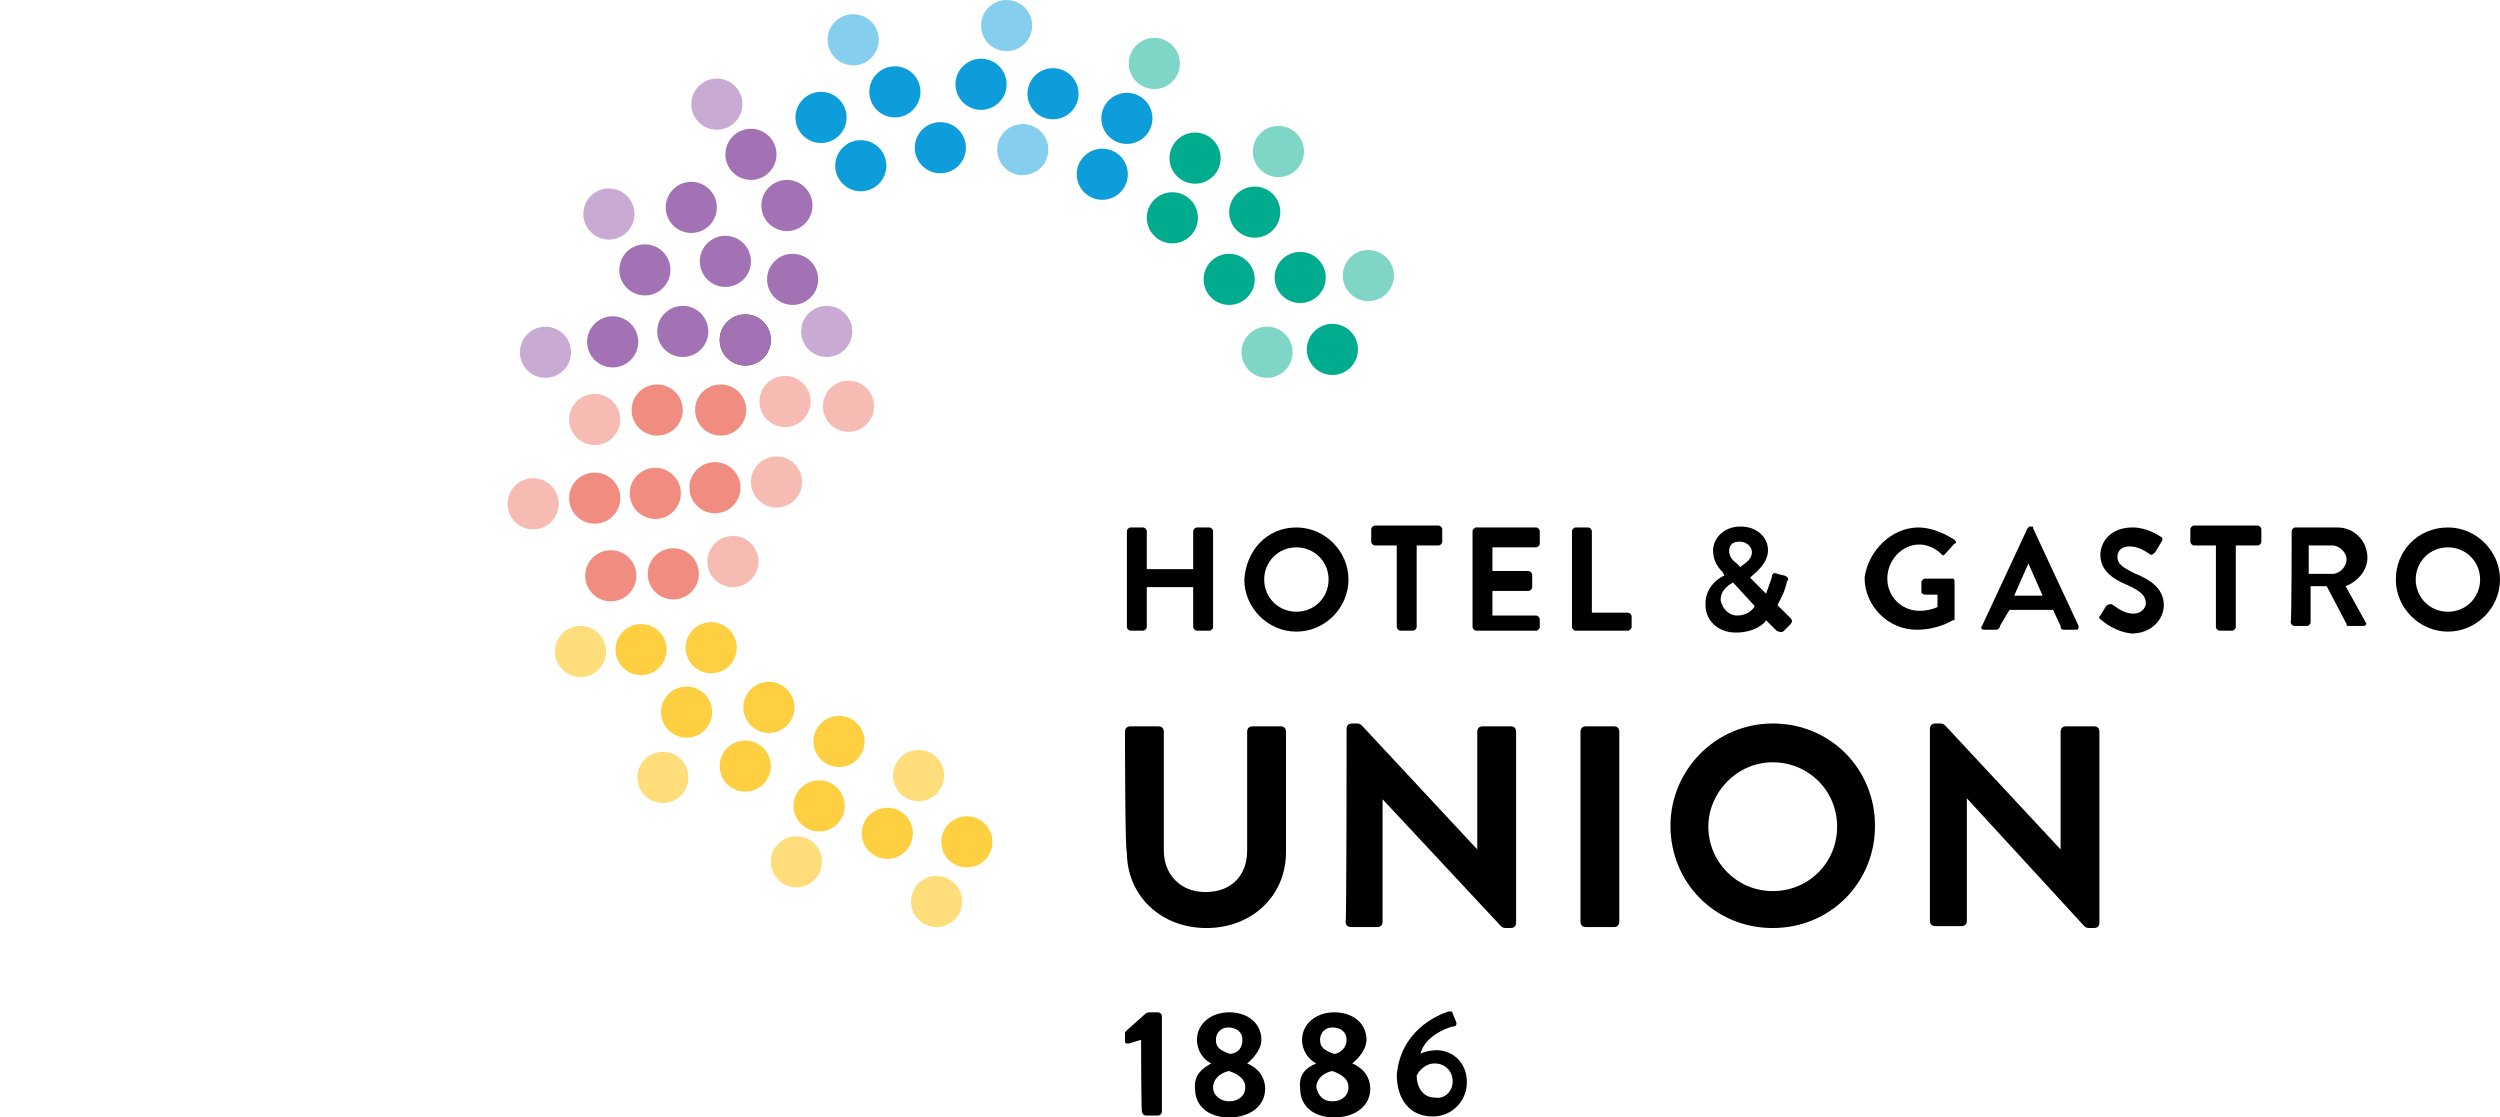 <?xml version="1.0" encoding="utf-8"?>
<!-- Generator: Adobe Illustrator 26.0.1, SVG Export Plug-In . SVG Version: 6.00 Build 0)  -->
<svg version="1.1" id="Logo" xmlns="http://www.w3.org/2000/svg" xmlns:xlink="http://www.w3.org/1999/xlink" x="0px" y="0px"
	 viewBox="0 0 264 118" style="enable-background:new 0 0 264 118;" xml:space="preserve">
<style type="text/css">
	.st0{fill:#2F2912;}
	.st1{opacity:0.7;}
	.st2{fill:#FDCF41;}
	.st3{fill:#F08D80;}
	.st4{opacity:0.6;}
	.st5{fill:#A372B5;}
	.st6{opacity:0.5;}
	.st7{fill:#0D9DDB;}
	.st8{fill:#00AB8E;}
</style>
<g>
	<g>
		<g>
			<path d="M118.8,77.3c0-0.4,0.2-0.6,0.6-0.6h2.9c0.4,0,0.6,0.2,0.6,0.6v12.5c0,2.5,1.7,4.4,4.4,4.4s4.4-1.7,4.4-4.4V77.3
				c0-0.4,0.2-0.6,0.6-0.6h2.9c0.4,0,0.6,0.2,0.6,0.6v12.7c0,4.6-3.6,8-8.4,8c-4.8,0-8.4-3.4-8.4-8
				C118.8,90.1,118.8,77.3,118.8,77.3z"/>
			<path d="M142.2,77c0-0.4,0.2-0.6,0.6-0.6h0.4c0.2,0,0.4,0,0.6,0.2l12.2,13.1l0,0V77.3c0-0.4,0.2-0.6,0.6-0.6h2.9
				c0.4,0,0.6,0.2,0.6,0.6v20.1c0,0.4-0.2,0.6-0.6,0.6h-0.4c-0.2,0-0.4,0-0.6-0.2L146,84.4l0,0v12.9c0,0.4-0.2,0.6-0.6,0.6h-2.7
				c-0.4,0-0.6-0.2-0.6-0.6C142.2,97.3,142.2,77,142.2,77z"/>
			<path d="M166.9,77.3c0-0.4,0.2-0.6,0.6-0.6h2.9c0.4,0,0.6,0.2,0.6,0.6v20c0,0.4-0.2,0.6-0.6,0.6h-2.9c-0.4,0-0.6-0.2-0.6-0.6
				V77.3z"/>
			<path d="M187.2,76.4c6.1,0,10.8,4.8,10.8,10.8c0,6.1-4.8,10.8-10.8,10.8c-6.1,0-10.8-4.8-10.8-10.8
				C176.4,81.3,181.2,76.4,187.2,76.4z M187.2,94.1c3.8,0,6.8-3,6.8-6.8s-3-6.8-6.8-6.8s-6.8,3.2-6.8,6.8
				C180.4,91,183.4,94.1,187.2,94.1z"/>
			<path d="M203.8,77c0-0.4,0.2-0.6,0.6-0.6h0.4c0.2,0,0.4,0,0.6,0.2l12.2,13.1l0,0V77.3c0-0.4,0.2-0.6,0.6-0.6h2.9
				c0.4,0,0.6,0.2,0.6,0.6v20.1c0,0.4-0.2,0.6-0.6,0.6h-0.4c-0.2,0-0.4,0-0.6-0.2l-12.4-13.5l0,0v12.9c0,0.4-0.2,0.6-0.6,0.6h-2.7
				c-0.4,0-0.6-0.2-0.6-0.6C203.8,97.3,203.8,77,203.8,77z"/>
		</g>
	</g>
	<g>
		<g>
			<path d="M120.5,109.8l-1.3,0.4c-0.2,0-0.4,0-0.4-0.2v-0.8c0-0.2,0-0.2,0.2-0.4l1.9-1.7c0.2-0.2,0.4-0.2,0.6-0.2h0.8
				c0.2,0,0.4,0.2,0.4,0.4v10.1c0,0.2-0.2,0.4-0.4,0.4h-1.3c-0.2,0-0.4-0.2-0.4-0.4C120.5,117.4,120.5,109.8,120.5,109.8z"/>
			<path d="M127.9,112.3L127.9,112.3c-0.8-0.4-1.5-1.3-1.5-2.5c0-1.7,1.5-2.9,3.4-2.9s3.4,1.1,3.4,2.9c0,1.1-1,2.1-1.5,2.5l0,0
				c1,0.4,1.9,1.3,1.9,2.7c0,1.7-1.5,3-3.8,3s-3.6-1.3-3.6-3C126,113.4,127.2,112.7,127.9,112.3z M129.8,116.3c1,0,1.7-0.6,1.7-1.5
				c0-0.8-0.6-1.3-1.7-1.7c-1.1,0.2-1.7,1-1.7,1.7C128.1,115.7,128.9,116.3,129.8,116.3z M131.2,109.8c0-0.8-0.6-1.3-1.5-1.3
				c-0.8,0-1.3,0.6-1.3,1.3c0,0.8,0.4,1.1,1.5,1.5C130.8,111.2,131.2,110.6,131.2,109.8z"/>
			<path d="M139,112.3L139,112.3c-0.8-0.4-1.5-1.3-1.5-2.5c0-1.7,1.5-2.9,3.4-2.9s3.4,1.1,3.4,2.9c0,1.1-1,2.1-1.5,2.5l0,0
				c1,0.4,1.9,1.3,1.9,2.7c0,1.7-1.5,3-3.8,3s-3.6-1.3-3.6-3C137.1,113.4,138,112.7,139,112.3z M140.7,116.3c1,0,1.7-0.6,1.7-1.5
				c0-0.8-0.6-1.3-1.7-1.7c-1.1,0.2-1.7,1-1.7,1.7C139.2,115.7,139.7,116.3,140.7,116.3z M142.2,109.8c0-0.8-0.6-1.3-1.5-1.3
				c-0.8,0-1.3,0.6-1.3,1.3c0,0.8,0.4,1.1,1.5,1.5C141.6,111.2,142.2,110.6,142.2,109.8z"/>
			<path d="M153,106.8c0.2,0,0.4,0,0.4,0.2l0.4,1c0,0.2,0,0.4-0.4,0.4c-0.8,0.2-3,1.1-3.4,2.9c0.2-0.2,1.1-0.4,1.7-0.4
				c1.5,0,3.2,1.1,3.2,3.4c0,1.9-1.5,3.6-3.6,3.6c-2.5,0-3.8-1.9-3.8-4.4C147.9,108.9,151.7,107.2,153,106.8z M153.4,114.2
				c0-1.1-0.8-1.9-1.9-1.9c-1,0-1.7,0.8-1.9,1.3c0,1.1,0.6,2.3,1.9,2.3C152.5,116.1,153.4,115.3,153.4,114.2z"/>
		</g>
	</g>
	<g>
		<path d="M119,56.1c0-0.2,0.2-0.4,0.4-0.4h1.3c0.2,0,0.4,0.2,0.4,0.4v4h4.9v-4c0-0.2,0.2-0.4,0.4-0.4h1.3c0.2,0,0.4,0.2,0.4,0.4
			v10.1c0,0.2-0.2,0.4-0.4,0.4h-1.3c-0.2,0-0.4-0.2-0.4-0.4v-4.2h-4.9v4.2c0,0.2-0.2,0.4-0.4,0.4h-1.3c-0.2,0-0.4-0.2-0.4-0.4V56.1z
			"/>
		<path d="M136.9,55.7c3,0,5.5,2.5,5.5,5.5c0,3-2.5,5.5-5.5,5.5c-3,0-5.5-2.5-5.5-5.5C131.6,58.1,133.8,55.7,136.9,55.7z
			 M136.9,64.6c1.9,0,3.4-1.5,3.4-3.4s-1.5-3.4-3.4-3.4s-3.4,1.5-3.4,3.4S135,64.6,136.9,64.6z"/>
		<path d="M147.5,57.6h-2.3c-0.2,0-0.4-0.2-0.4-0.4v-1.3c0-0.2,0.2-0.4,0.4-0.4h6.7c0.2,0,0.4,0.2,0.4,0.4v1.3
			c0,0.2-0.2,0.4-0.4,0.4h-2.3v8.6c0,0.2-0.2,0.4-0.4,0.4h-1.3c-0.2,0-0.4-0.2-0.4-0.4C147.5,66.1,147.5,57.6,147.5,57.6z"/>
		<path d="M155.5,56.1c0-0.2,0.2-0.4,0.4-0.4h6.3c0.2,0,0.4,0.2,0.4,0.4v1.3c0,0.2-0.2,0.4-0.4,0.4h-4.6v2.5h3.8
			c0.2,0,0.4,0.2,0.4,0.4v1.3c0,0.2-0.2,0.4-0.4,0.4h-3.8V65h4.6c0.2,0,0.4,0.2,0.4,0.4v0.8c0,0.2-0.2,0.4-0.4,0.4h-6.3
			c-0.2,0-0.4-0.2-0.4-0.4V56.1z"/>
		<path d="M166,56.1c0-0.2,0.2-0.4,0.4-0.4h1.3c0.2,0,0.4,0.2,0.4,0.4v8.6h3.8c0.2,0,0.4,0.2,0.4,0.4v1.1c0,0.2-0.2,0.4-0.4,0.4
			h-5.5c-0.2,0-0.4-0.2-0.4-0.4C166,66.1,166,56.1,166,56.1z"/>
		<path d="M182.1,60.8L182.1,60.8l-0.2-0.4c-0.6-0.6-1-1.3-1-2.3c0-1.1,1-2.5,2.9-2.5c1.7,0,2.9,1.1,2.9,2.5c0,1.5-1.5,2.5-1.9,2.9
			l1.7,1.7c0.2-0.6,0.4-1.1,0.6-1.7c0-0.4,0.2-0.6,0.6-0.4l0.8,0.2c0.4,0.2,0.4,0.4,0.2,0.6c-0.2,1.1-0.8,2.1-1,2.5l1.3,1.3
			c0.2,0.2,0.4,0.4,0,0.8l-0.6,0.6c-0.2,0.2-0.4,0.2-0.8,0l-1.1-1.1c-0.2,0.4-1.3,1.3-3.2,1.3s-3.2-1.3-3.2-2.9
			C180,61.8,181.9,60.8,182.1,60.8z M183.4,65c1.1,0,1.7-0.6,1.9-1l-2.3-2.5c-0.2,0.2-1.3,0.6-1.3,1.9C181.9,64.4,182.7,65,183.4,65
			z M185,58.3c0-0.6-0.6-1.1-1.3-1.1c-0.8,0-1.1,0.4-1.1,1c0,0.6,0.4,1,0.8,1.3l0.4,0.4C183.8,59.7,185,59.3,185,58.3z"/>
		<path d="M202.6,55.7c1.3,0,2.7,0.6,3.8,1.3c0.2,0.2,0.2,0.4,0,0.4l-1,1.1c-0.2,0.2-0.2,0.2-0.4,0c-0.6-0.6-1.5-1-2.3-1
			c-1.9,0-3.4,1.7-3.4,3.6s1.5,3.4,3.4,3.4c0.8,0,1.5-0.2,1.9-0.4v-1.3h-1.3c-0.2,0-0.4-0.2-0.4-0.2v-1.1c0-0.2,0.2-0.4,0.4-0.4h2.9
			c0.2,0,0.2,0.2,0.2,0.4v3.8c0,0.2,0,0.2-0.2,0.2c0,0-1.5,1-3.8,1c-3,0-5.5-2.5-5.5-5.5C197.3,58.1,199.8,55.7,202.6,55.7z"/>
		<path d="M209.3,66.1l4.8-10.3l0.2-0.2h0.2c0.2,0,0.2,0,0.2,0.2l4.8,10.3c0,0.2,0,0.4-0.2,0.4h-1.3c-0.2,0-0.4,0-0.4-0.4l-0.8-1.7
			h-4.6l-1,1.7c0,0.2-0.2,0.4-0.4,0.4h-1.3C209.3,66.5,209.1,66.3,209.3,66.1z M215.7,62.9l-1.5-3.4l0,0l-1.5,3.4H215.7z"/>
		<path d="M221.8,65.4c-0.2-0.2-0.2-0.2,0-0.4l0.6-1c0.2-0.2,0.4-0.2,0.6-0.2c0.6,0.4,1.3,1,2.3,1c0.8,0,1.3-0.6,1.3-1.1
			c0-0.8-0.6-1.3-1.9-1.9c-1.5-0.6-2.9-1.5-2.9-3.2c0-1.3,1-2.9,3.4-2.9c1.5,0,2.7,0.8,3,1c0.2,0,0.2,0.4,0,0.6l-0.6,1
			c-0.2,0.2-0.4,0.4-0.6,0.2c-0.6-0.4-1.3-0.8-2.1-0.8c-1,0-1.3,0.6-1.3,1.1c0,0.8,0.6,1.1,1.7,1.7c1.5,0.6,3.2,1.5,3.2,3.4
			c0,1.5-1.3,3-3.4,3C223.3,66.7,222.2,65.7,221.8,65.4z"/>
		<path d="M234,57.6h-2.3c-0.2,0-0.4-0.2-0.4-0.4v-1.3c0-0.2,0.2-0.4,0.4-0.4h6.7c0.2,0,0.4,0.2,0.4,0.4v1.3c0,0.2-0.2,0.4-0.4,0.4
			h-2.3v8.6c0,0.2-0.2,0.4-0.4,0.4h-1.3c-0.2,0-0.4-0.2-0.4-0.4L234,57.6L234,57.6z"/>
		<path d="M242,56.1c0-0.2,0.2-0.4,0.4-0.4h4.4c1.9,0,3.2,1.5,3.2,3.2c0,1.3-1,2.5-2.3,3l2.1,3.8c0.2,0.2,0,0.4-0.2,0.4H248
			c-0.2,0-0.2,0-0.2-0.2l-2.1-4H244v3.8c0,0.2-0.2,0.4-0.4,0.4h-1.3c-0.2,0-0.4-0.2-0.4-0.4C242,65.7,242,56.1,242,56.1z
			 M246.3,60.6c0.8,0,1.5-0.8,1.5-1.5c0-0.8-0.8-1.5-1.5-1.5h-2.5v3H246.3z"/>
		<path d="M258.5,55.7c3,0,5.5,2.5,5.5,5.5c0,3-2.5,5.5-5.5,5.5s-5.5-2.5-5.5-5.5C253,58.1,255.4,55.7,258.5,55.7z M258.5,64.6
			c1.9,0,3.4-1.5,3.4-3.4s-1.5-3.4-3.4-3.4c-1.9,0-3.4,1.5-3.4,3.4S256.6,64.6,258.5,64.6z"/>
	</g>
	<circle class="st0" cx="78.7" cy="35.9" r="2.7"/>
	<g class="st1">
		<circle class="st2" cx="61.3" cy="68.8" r="2.7"/>
		<circle class="st2" cx="70" cy="82.1" r="2.7"/>
		<circle class="st2" cx="84.1" cy="91" r="2.7"/>
		<circle class="st2" cx="97" cy="81.9" r="2.7"/>
		<circle class="st2" cx="98.9" cy="95.2" r="2.7"/>
	</g>
	<circle class="st3" cx="62.8" cy="52.6" r="2.7"/>
	<circle class="st3" cx="69.2" cy="52.1" r="2.7"/>
	<circle class="st3" cx="75.5" cy="51.5" r="2.7"/>
	<circle class="st3" cx="64.5" cy="60.8" r="2.7"/>
	<circle class="st3" cx="71.1" cy="60.6" r="2.7"/>
	<circle class="st3" cx="69.4" cy="43.3" r="2.7"/>
	<circle class="st3" cx="76.1" cy="43.3" r="2.7"/>
	<g class="st4">
		<circle class="st3" cx="62.8" cy="44.3" r="2.7"/>
		<circle class="st3" cx="56.3" cy="53.2" r="2.7"/>
		<circle class="st3" cx="82" cy="50.9" r="2.7"/>
		<circle class="st3" cx="77.4" cy="59.3" r="2.7"/>
		<circle class="st3" cx="82.9" cy="42.4" r="2.7"/>
		<circle class="st3" cx="89.6" cy="42.9" r="2.7"/>
	</g>
	<g>
		<circle class="st5" cx="83.1" cy="21.7" r="2.7"/>
		<circle class="st5" cx="79.3" cy="16.3" r="2.7"/>
		<circle class="st5" cx="73" cy="21.9" r="2.7"/>
		<circle class="st5" cx="76.6" cy="27.6" r="2.7"/>
		<circle class="st5" cx="83.7" cy="29.5" r="2.7"/>
		<circle class="st5" cx="78.7" cy="35.9" r="2.7"/>
		<circle class="st5" cx="72.1" cy="35" r="2.7"/>
		<circle class="st5" cx="64.7" cy="36.1" r="2.7"/>
		<circle class="st5" cx="68.1" cy="28.5" r="2.7"/>
	</g>
	<g class="st4">
		<circle class="st5" cx="75.7" cy="11" r="2.7"/>
		<circle class="st5" cx="87.3" cy="35" r="2.7"/>
		<circle class="st5" cx="57.6" cy="37.2" r="2.7"/>
		<circle class="st5" cx="64.3" cy="22.6" r="2.7"/>
	</g>
	<g class="st6">
		<circle class="st7" cx="108" cy="15.8" r="2.7"/>
		<circle class="st7" cx="90.1" cy="4.2" r="2.7"/>
		<circle class="st7" cx="106.3" cy="2.7" r="2.7"/>
	</g>
	<g>
		<circle class="st7" cx="116.4" cy="18.4" r="2.7"/>
		<circle class="st7" cx="111.2" cy="9.9" r="2.7"/>
		<circle class="st7" cx="103.6" cy="8.9" r="2.7"/>
		<circle class="st7" cx="99.3" cy="15.6" r="2.7"/>
		<circle class="st7" cx="94.5" cy="9.7" r="2.7"/>
		<circle class="st7" cx="86.7" cy="12.4" r="2.7"/>
		<circle class="st7" cx="90.9" cy="17.5" r="2.7"/>
		<circle class="st7" cx="119" cy="12.5" r="2.7"/>
	</g>
	<g>
		<circle class="st8" cx="140.7" cy="36.9" r="2.7"/>
		<circle class="st8" cx="137.3" cy="29.3" r="2.7"/>
		<circle class="st8" cx="129.8" cy="29.5" r="2.7"/>
		<circle class="st8" cx="132.5" cy="22.4" r="2.7"/>
		<circle class="st8" cx="123.8" cy="23" r="2.7"/>
		<circle class="st8" cx="126.2" cy="16.7" r="2.7"/>
	</g>
	<g class="st6">
		<circle class="st8" cx="133.8" cy="37.2" r="2.7"/>
		<circle class="st8" cx="144.5" cy="29.1" r="2.7"/>
		<circle class="st8" cx="135" cy="16" r="2.7"/>
		<circle class="st8" cx="121.9" cy="6.7" r="2.7"/>
	</g>
	<g>
		<g>
			<circle class="st2" cx="67.7" cy="68.6" r="2.7"/>
			<circle class="st2" cx="75.1" cy="68.4" r="2.7"/>
			<circle class="st2" cx="72.5" cy="75.2" r="2.7"/>
			<circle class="st2" cx="81.2" cy="74.7" r="2.7"/>
			<circle class="st2" cx="78.7" cy="80.9" r="2.7"/>
			<circle class="st2" cx="88.6" cy="78.3" r="2.7"/>
			<circle class="st2" cx="93.7" cy="88" r="2.7"/>
			<circle class="st2" cx="86.5" cy="85.1" r="2.7"/>
		</g>
		<circle class="st2" cx="102.1" cy="88.9" r="2.7"/>
	</g>
</g>
</svg>
